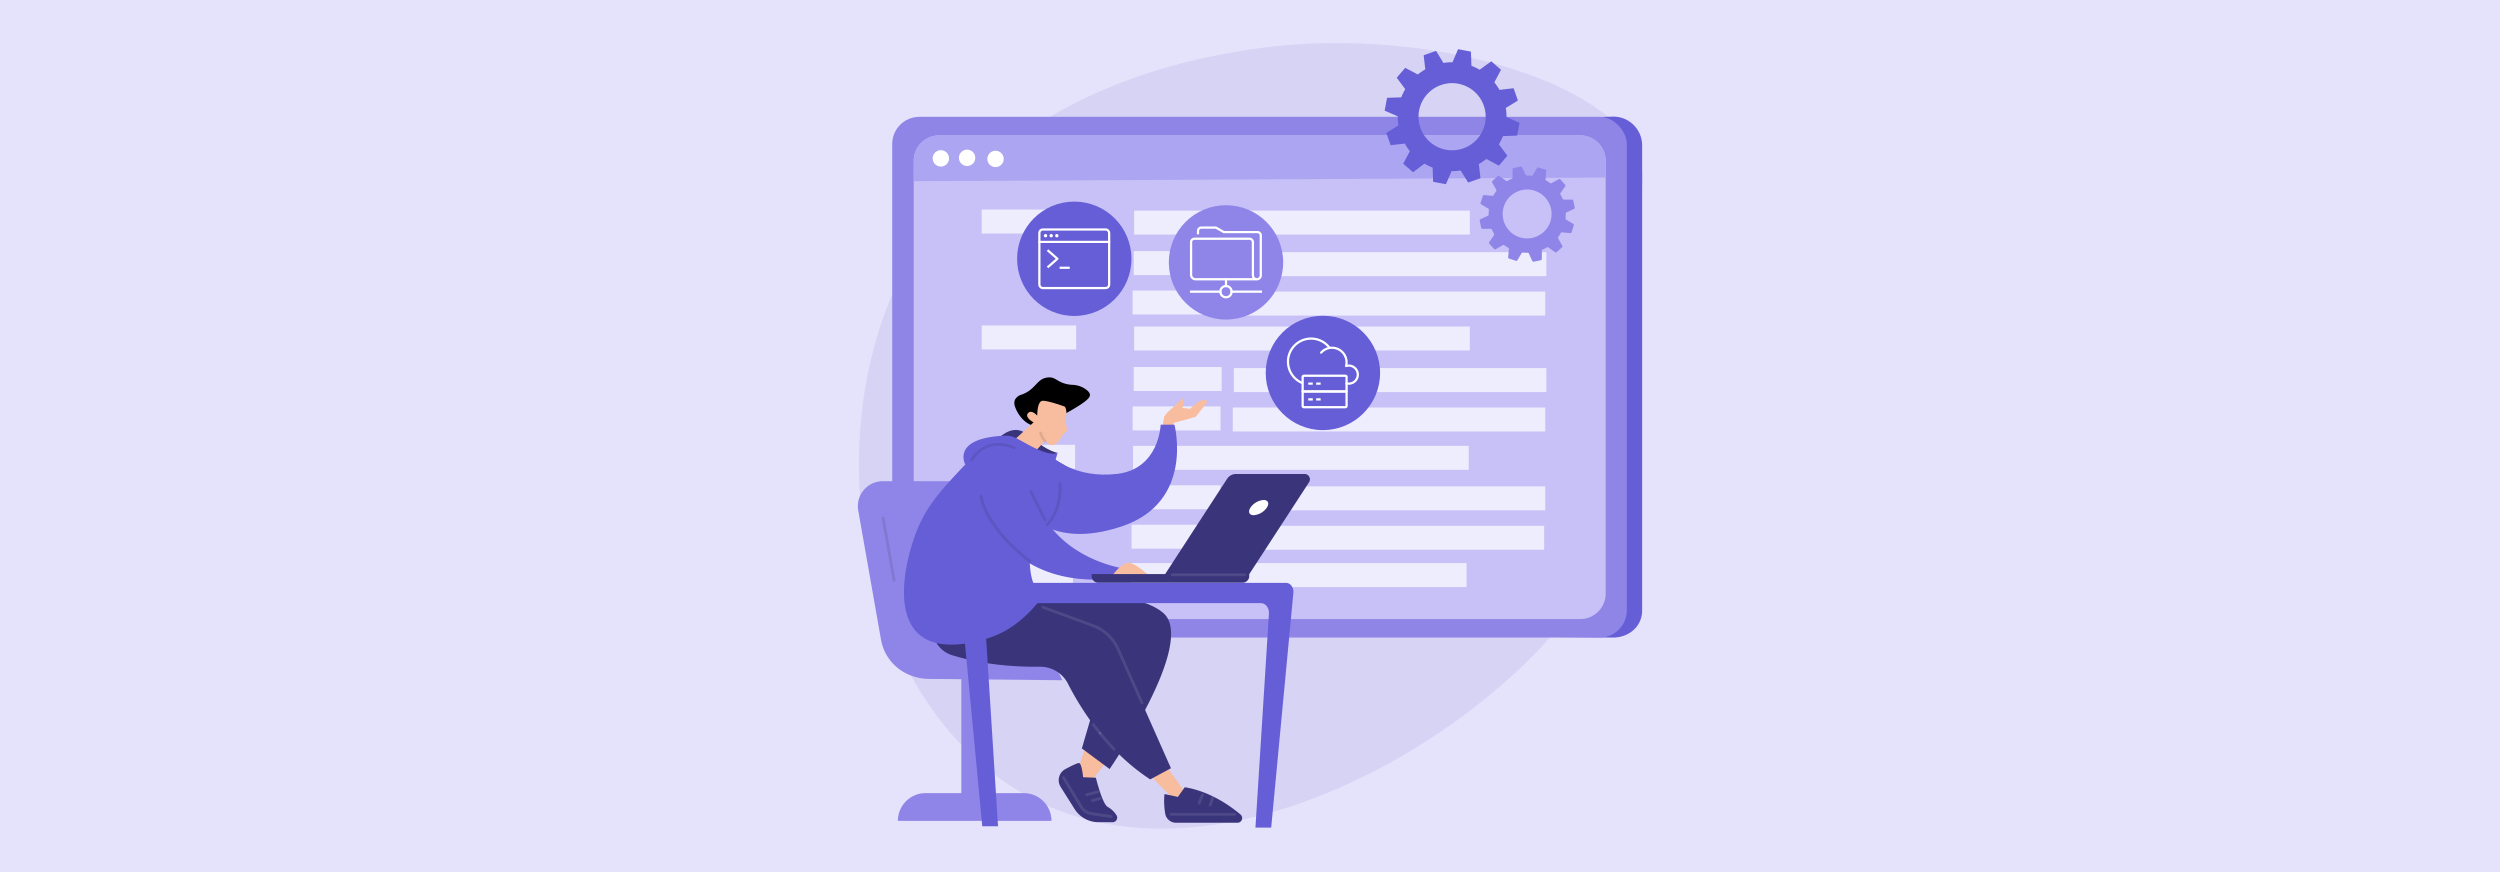 <svg xmlns="http://www.w3.org/2000/svg" viewBox="0 0 860 300"><defs><style>.a{fill:#e5e3fb;}.b{fill:#4b3eb8;}.b,.j,.m{opacity:0.1;}.c{fill:#665ed7;}.d{fill:#8f85e7;}.e{fill:#c7c1f7;}.f{fill:#aca5f1;}.g,.m{fill:#fff;}.h{opacity:0.7;}.i{fill:#8f85e8;}.k{fill:#3a357a;}.l{fill:#f7bd9e;}.n,.o{fill:none;stroke:#fff;stroke-linejoin:round;stroke-width:0.77px;}.n{stroke-linecap:square;}.o{stroke-linecap:round;}</style></defs><rect class="a" width="860" height="300"/><path class="b" d="M427.82,17.37c-18.14,3-86.42,14.41-117.41,76.34-29.91,59.77-13.59,143.62,37.22,176.63,81.55,53,211.89-51,205.85-93.57-2.26-15.94-23-18.66-26.48-40.42-5.52-34.41,42.23-53,37.81-78.57C559.72,28.25,488.26,7.29,427.82,17.37Z"/><path class="c" d="M492.64,212.44c-6.17-4.4-12.56-8.5-19.06-12.41C460.4,192.08,446.73,185,433,178.1c-7.24-3.62-14.67-6.89-22-10.26s-14.83-6.75-22.25-10.1l-20.33-9.22C345.79,100.78,320.9,46.65,324,46.65l231-6.54A9.92,9.92,0,0,1,564.9,50V210c0,5.45-4.53,9.32-10,9.32l-52.27-.5C499.15,216.26,496.17,215,492.64,212.44Z"/><rect class="d" x="306.92" y="40.19" width="252.7" height="179.13" rx="9.35"/><path class="e" d="M323.13,46.58H543.54a8.75,8.75,0,0,1,8.81,8.69v149a8.75,8.75,0,0,1-8.81,8.69H323.13a8.75,8.75,0,0,1-8.81-8.69v-149A8.75,8.75,0,0,1,323.13,46.58Z"/><path class="f" d="M552.35,61.07V55.65a8.77,8.77,0,0,0-9.05-9.07H323.13a8.61,8.61,0,0,0-8.76,9.05l-.05,6.69Z"/><circle class="g" cx="323.65" cy="54.48" r="2.82"/><circle class="g" cx="332.68" cy="54.29" r="2.82"/><circle class="g" cx="342.46" cy="54.67" r="2.82"/><g class="h"><rect class="g" x="337.7" y="111.96" width="32.5" height="8.25"/><rect class="g" x="390.14" y="112.32" width="115.48" height="8.25"/><rect class="g" x="337.33" y="153.01" width="32.5" height="8.25"/><rect class="g" x="389.76" y="153.38" width="115.48" height="8.25"/><rect class="g" x="336.58" y="193.33" width="32.5" height="8.25"/><rect class="g" x="389.01" y="193.7" width="115.48" height="8.25"/><rect class="g" x="390" y="126.25" width="30.25" height="8.25"/><rect class="g" x="424.44" y="126.62" width="107.5" height="8.25"/><rect class="g" x="389.62" y="139.81" width="30.25" height="8.25"/><rect class="g" x="424.07" y="140.18" width="107.5" height="8.25"/><rect class="g" x="337.7" y="72.08" width="32.5" height="8.25"/><rect class="g" x="390.14" y="72.45" width="115.48" height="8.25"/><rect class="g" x="390" y="86.38" width="30.25" height="8.25"/><rect class="g" x="424.45" y="86.75" width="107.5" height="8.25"/><rect class="g" x="389.62" y="99.94" width="30.25" height="8.25"/><rect class="g" x="424.07" y="100.31" width="107.5" height="8.25"/><rect class="g" x="389.62" y="166.94" width="30.25" height="8.25"/><rect class="g" x="424.07" y="167.31" width="107.5" height="8.25"/><rect class="g" x="389.25" y="180.5" width="30.25" height="8.25"/><rect class="g" x="423.69" y="180.87" width="107.5" height="8.25"/></g><circle class="c" cx="369.55" cy="89.02" r="19.67"/><circle class="c" cx="455.08" cy="128.29" r="19.67"/><circle class="i" cx="421.74" cy="90.26" r="19.67"/><path class="i" d="M541.21,69a.42.42,0,0,0-.41-.34l-2.87,0a.44.44,0,0,1-.38-.26,11,11,0,0,0-.76-1.49.42.42,0,0,1,0-.46l1.65-2.35a.41.41,0,0,0,0-.52l-1.68-1.87a.43.43,0,0,0-.52-.09L533.72,63a.41.41,0,0,1-.45,0,14.75,14.75,0,0,0-1.41-.91.41.41,0,0,1-.21-.4l.26-2.87a.42.42,0,0,0-.29-.44l-2.39-.77a.42.42,0,0,0-.5.19l-1.46,2.46a.4.4,0,0,1-.41.2,13.25,13.25,0,0,0-1.67-.08.42.42,0,0,1-.39-.24l-1.21-2.61a.42.42,0,0,0-.47-.24l-2.45.53a.42.42,0,0,0-.34.41l0,2.87a.43.43,0,0,1-.26.38,13.88,13.88,0,0,0-1.49.76.42.42,0,0,1-.46,0l-2.34-1.66a.44.44,0,0,0-.53,0l-1.87,1.69a.42.42,0,0,0-.08.52l1.41,2.5a.43.43,0,0,1,0,.46,13,13,0,0,0-.9,1.41.43.43,0,0,1-.41.21l-2.86-.26a.41.41,0,0,0-.44.29l-.78,2.39a.43.43,0,0,0,.19.5l2.47,1.46a.43.43,0,0,1,.2.41,13.32,13.32,0,0,0-.08,1.68.42.42,0,0,1-.25.39l-2.6,1.2a.42.42,0,0,0-.24.47l.53,2.46a.42.42,0,0,0,.41.34l2.86,0a.42.42,0,0,1,.39.26,13,13,0,0,0,.75,1.49.43.43,0,0,1,0,.46l-1.66,2.34a.42.42,0,0,0,0,.53l1.68,1.87a.42.42,0,0,0,.52.08l2.5-1.4a.41.41,0,0,1,.46,0,16,16,0,0,0,1.4.91.41.41,0,0,1,.22.4l-.26,2.86a.43.43,0,0,0,.29.45l2.39.77a.42.42,0,0,0,.49-.19l1.47-2.47a.41.41,0,0,1,.41-.2,13.25,13.25,0,0,0,1.67.09.41.41,0,0,1,.39.24l1.2,2.61a.43.43,0,0,0,.48.23l2.45-.52a.42.42,0,0,0,.34-.41l0-2.87a.42.42,0,0,1,.26-.39,13,13,0,0,0,1.49-.75.43.43,0,0,1,.46,0l2.34,1.66a.42.42,0,0,0,.53,0l1.86-1.68a.41.41,0,0,0,.09-.52L536,82a.41.41,0,0,1,0-.45,11.68,11.68,0,0,0,.91-1.41.42.42,0,0,1,.41-.21l2.86.26a.43.43,0,0,0,.44-.29l.77-2.4a.42.42,0,0,0-.18-.49l-2.47-1.46a.44.44,0,0,1-.2-.42,13.25,13.25,0,0,0,.08-1.67.42.42,0,0,1,.24-.39l2.61-1.2a.44.44,0,0,0,.24-.48ZM525.93,82a8.41,8.41,0,1,1,7.79-9A8.41,8.41,0,0,1,525.93,82Z"/><path class="c" d="M522.16,34.59l-1.48-4.24-4.87.57a17.87,17.87,0,0,0-1.76-2.59l2.3-4.32L513,21.08,509,24a19.27,19.27,0,0,0-2.82-1.36L506,17.76l-4.41-.84-1.94,4.5a18.18,18.18,0,0,0-3.11.24L494,17.5,489.74,19l.56,4.86a19.23,19.23,0,0,0-2.58,1.76l-4.32-2.29-2.92,3.4,2.92,3.93a18.25,18.25,0,0,0-1.35,2.82l-4.9.17-.83,4.41L480.81,40a18.3,18.3,0,0,0,.24,3.12l-4.15,2.6,1.48,4.23,4.87-.56A17.77,17.77,0,0,0,485,52l-2.3,4.32,3.4,2.93L490,56.29a18.25,18.25,0,0,0,2.82,1.35l.17,4.9,4.4.83,1.95-4.49a18.18,18.18,0,0,0,3.11-.24l2.6,4.15,4.23-1.48-.56-4.87a19.23,19.23,0,0,0,2.58-1.76l4.32,2.3,2.92-3.4-2.92-3.94A18.59,18.59,0,0,0,517,46.83l4.9-.18.83-4.4-4.49-2a18.18,18.18,0,0,0-.24-3.11ZM503.35,51.05a11.55,11.55,0,1,1,7.07-14.72A11.54,11.54,0,0,1,503.35,51.05Z"/><path class="i" d="M365.42,234l-45.62-.45c-8.25,0-15.31-5.39-16.75-13.58l-7.81-44.32a8.59,8.59,0,0,1,8.4-10.12h29.77Z"/><polygon class="i" points="338.2 277.1 330.7 277.1 330.7 233.46 338.2 233.69 338.2 277.1"/><path class="i" d="M352.17,272.83H318.41a9.54,9.54,0,0,0-9.54,9.54h52.84A9.54,9.54,0,0,0,352.17,272.83Z"/><path class="j" d="M307.58,200.22a.49.49,0,0,1-.48-.4l-3.79-21.51a.5.5,0,0,1,.4-.57.49.49,0,0,1,.56.4l3.79,21.51a.48.48,0,0,1-.4.56Z"/><path class="k" d="M342.75,151.55s4.69-5.69,9.51-2.85c2.81,1.65,5.23,4.46,9.07,6.21a12.19,12.19,0,0,0,2.52.89s-2.65,1.59-10.22,1.85A12.18,12.18,0,0,1,342.75,151.55Z"/><path d="M356.13,146.59c-3.85-.62-6.19-4.44-6.9-6.54a3.34,3.34,0,0,1-.08-2.55,3.78,3.78,0,0,1,2.36-1.78c4.89-1.76,5.07-5.46,8.89-5.87,3.1-.34,3.16,2.08,8.29,2.53a8.51,8.51,0,0,1,4.24,1.16c.77.5,1.85,1.2,2,2.16s-.61,2.44-10.69,7.81C358.49,146.58,357.43,146.8,356.13,146.59Z"/><path class="l" d="M366.28,139.87s-5.63-2.06-7.59-2-1.88,5.11-1.88,5.11-2-2.29-3.2-.82,1.93,3.13,1.93,3.13l-9.89,9.06,9.16,2.38,4.66-5.07s1.56,1.8,3,1.43S366,149,366,149a1.31,1.31,0,0,0,1.06-1.64l-.36-1.34a5.08,5.08,0,0,1,0-2.51,5.59,5.59,0,0,0-.2-3.31Z"/><path class="j" d="M359.47,152.2a.5.5,0,0,1-.37-.17,7.17,7.17,0,0,1-1.59-3,.49.49,0,0,1,.39-.57.49.49,0,0,1,.57.39,6.32,6.32,0,0,0,1.37,2.56.49.49,0,0,1-.37.81Z"/><path class="l" d="M369.39,268.08c.65-.66,4.4-12.33,4.4-12.33l7.42,5.29L373.08,272Z"/><path class="k" d="M382.75,282.84l-4.93,0a9.73,9.73,0,0,1-8.08-4.41l-4.87-7.72a4.34,4.34,0,0,1,1.63-6.15c2-1.08,4.17-2.13,4.67-2.08,1,.09,1.42,4.89,1.42,4.89l4.4.17s2.17,9,4.08,10.05a8.39,8.39,0,0,1,3,2.85A1.57,1.57,0,0,1,382.75,282.84Z"/><path class="m" d="M382.26,281.4h-.08l-6.74-1a5.58,5.58,0,0,1-4-2.66l-6-10a.49.49,0,0,1,.17-.67.48.48,0,0,1,.67.17l6,9.95a4.61,4.61,0,0,0,3.28,2.21l6.75,1a.49.49,0,0,1-.07,1Z"/><path class="m" d="M373.93,273.91a.48.48,0,0,1-.13-1l3.76-1a.49.49,0,0,1,.26.94l-3.76,1Z"/><path class="m" d="M375.89,275.85a.49.49,0,0,1-.12-1l2.52-.61a.48.48,0,0,1,.59.35.47.47,0,0,1-.36.59l-2.52.62Z"/><polygon class="l" points="394.69 265.85 403.3 274.5 407.87 272.83 399.93 261.76 394.69 265.85"/><path class="k" d="M400.58,273.15a25,25,0,0,0,.29,6.93,3.79,3.79,0,0,0,3.71,2.95h21.14a1.61,1.61,0,0,0,1-2.85c-3.75-3.15-10.67-8-19.16-9.37l-2.37,3.32Z"/><path class="m" d="M424.71,280.62h-21.9a.49.49,0,0,1,0-1h21.9a.49.49,0,0,1,0,1Z"/><path class="m" d="M412.49,276.73a.58.58,0,0,1-.18,0,.49.49,0,0,1-.27-.64l1.16-2.81a.49.49,0,1,1,.9.37l-1.16,2.81A.49.49,0,0,1,412.49,276.73Z"/><path class="m" d="M416.3,277.47l-.15,0a.48.48,0,0,1-.31-.62l.84-2.53a.48.48,0,0,1,.92.3l-.83,2.54A.49.49,0,0,1,416.3,277.47Z"/><path class="k" d="M349.12,205.32s39.35-4.59,51.05,5.54-18.47,53.69-18.47,53.69l-9.54-7.08,9-30.78-36.38-10.33Z"/><path class="k" d="M327.46,225.36c5.72,1.82,15.94,4.16,30.24,4a10.68,10.68,0,0,1,9.66,5.8c4.23,8.31,13.39,23.26,28.32,32.95l7.13-3.84-18.2-41a15.1,15.1,0,0,0-8.61-8.06L339.94,202s-11.18-3.13-16.67,6.85a25.6,25.6,0,0,0-2.07,4.83A9.45,9.45,0,0,0,327.46,225.36Z"/><path class="m" d="M392.84,242.27a.48.48,0,0,1-.45-.29l-8.22-18.51a14.71,14.71,0,0,0-8.34-7.79l-17.27-6.33a.49.49,0,0,1,.34-.92l17.27,6.33a15.67,15.67,0,0,1,8.89,8.32l8.22,18.51a.49.49,0,0,1-.24.64A.51.51,0,0,1,392.84,242.27Z"/><path class="m" d="M383.24,258.19a.51.51,0,0,1-.36-.15c-1.65-1.73-3.28-3.58-4.85-5.51a.49.49,0,0,1,.08-.68.48.48,0,0,1,.68.07c1.55,1.91,3.16,3.74,4.8,5.44a.49.49,0,0,1,0,.69A.47.47,0,0,1,383.24,258.19Z"/><path class="m" d="M378.41,252.71a.49.49,0,0,1-.38-.18c-.76-.94-1.52-1.92-2.26-2.92a.49.49,0,1,1,.78-.58c.73,1,1.49,1.95,2.24,2.89a.49.49,0,0,1-.07.69A.5.5,0,0,1,378.41,252.71Z"/><path class="l" d="M400.49,143.29a9.43,9.43,0,0,1,1.63-1.9l4.73-4.39s.61,2.11-.13,3.36a16.26,16.26,0,0,1,2.6.3s2.16-1.9,2.69-2.23a4,4,0,0,1,2-.84,2.88,2.88,0,0,1,1.44.56l-4.15,5.27-7.55,2.07-1.57,13-3.44-4.61Z"/><path class="c" d="M362,157.18s7.68,7.54,22.27,5.84,15-16.93,15-16.93H404s7.07,26.61-18.16,35-33.46-6.31-33.46-6.31Z"/><path class="c" d="M341.64,218.93s-15.52,6.2-24.27.22c-11.05-7.54-5.29-29-1.36-38.08,3.47-8,8.79-13.62,16.59-21.86,2.22-2.36,3.57-3.58,5.62-4.57,8.14-3.89,18,.52,22.85,2.69a48.59,48.59,0,0,1,8.41,4.84S353.91,181.38,354.23,193s5.1,11.17,5.1,11.17S352.72,214.83,341.64,218.93Z"/><path class="c" d="M354.54,164.47a34.34,34.34,0,0,0,4,12.41c8,14.44,24.12,17.94,27.3,18.57L382.68,199s-34.2,5.61-44.12-25.63c0,0-3.76-11.66,4.61-14.54a8.4,8.4,0,0,1,11.37,5.65Z"/><path class="l" d="M382.33,198.3c.26-.15,2.65-3.85,5.27-4.62s8.32,5,8.32,5Z"/><path class="c" d="M332.05,159.78s-4.9-8.81,12.78-9.87c2.92-.18,3.87.22,8,2.57,8.84,5.05,11,3.32,11,3.32l-1.9,6.1Z"/><path class="j" d="M334.19,158.76a.53.53,0,0,1-.23-.06.48.48,0,0,1-.19-.66c0-.09,4.9-8.74,15.23-4.48a.48.48,0,0,1,.26.64.47.47,0,0,1-.63.26c-9.51-3.92-13.83,3.72-14,4A.48.48,0,0,1,334.19,158.76Z"/><path class="j" d="M354.23,193.53a.45.45,0,0,1-.29-.1c-.61-.44-14.82-10.93-16.94-22.62a.49.49,0,1,1,1-.17c2.05,11.3,16.41,21.9,16.55,22a.5.5,0,0,1,.11.69A.49.49,0,0,1,354.23,193.53Z"/><path class="j" d="M360.29,180.93a.52.52,0,0,1-.33-.12.49.49,0,0,1,0-.69c5.07-5.67,4.16-13.68,4.15-13.76a.5.5,0,0,1,.43-.55.49.49,0,0,1,.54.43c0,.34,1,8.52-4.39,14.53A.46.46,0,0,1,360.29,180.93Z"/><path class="j" d="M359.48,179.32a.49.49,0,0,1-.44-.26l-4.85-9.69a.49.49,0,1,1,.87-.44l4.86,9.69a.48.48,0,0,1-.22.65A.44.44,0,0,1,359.48,179.32Z"/><path class="k" d="M429.62,197.7H400.67l21.46-33a3.69,3.69,0,0,1,3.1-1.65h23.49a1.84,1.84,0,0,1,1.61,2.82Z"/><path class="g" d="M435.8,174.61a6.12,6.12,0,0,1-4.52,2.62c-1.56,0-2.06-1.17-1.11-2.62a6.13,6.13,0,0,1,4.51-2.62C436.24,172,436.74,173.17,435.8,174.61Z"/><path class="k" d="M375.54,197.47h54.19a0,0,0,0,1,0,0v.7a2.3,2.3,0,0,1-2.3,2.3h-49.6a2.3,2.3,0,0,1-2.3-2.3v-.7A0,0,0,0,1,375.54,197.47Z"/><path class="m" d="M428.11,198.22H403.25a.49.49,0,0,1-.49-.49.48.48,0,0,1,.49-.48h24.86a.48.48,0,0,1,.49.48A.49.49,0,0,1,428.11,198.22Z"/><path class="c" d="M442.38,200.5H333.77c-2,0-3.6,2.12-3.37,4.54l7.5,79.2h5.42l-4.7-74.33a2.13,2.13,0,0,1,1.87-2.43h93.23c1.64,0,2.92,1.67,2.8,3.63l-4.65,73.59h5.42l7.63-80.77C445.09,202.1,443.9,200.5,442.38,200.5Z"/><rect class="n" x="357.54" y="78.95" width="24.01" height="20.14" rx="1.16"/><circle class="g" cx="359.67" cy="81.08" r="0.58"/><circle class="g" cx="361.61" cy="81.08" r="0.58"/><circle class="g" cx="363.54" cy="81.08" r="0.58"/><line class="o" x1="357.54" y1="83.21" x2="381.55" y2="83.21"/><polyline class="n" points="360.64 86.31 363.74 89.02 360.64 91.73"/><line class="n" x1="364.9" y1="92.11" x2="367.61" y2="92.11"/><path class="o" d="M454.48,121.3a5,5,0,0,1,8.73,3.41,4.75,4.75,0,0,1-.15,1.2,3.22,3.22,0,0,1,.93-.14,3.1,3.1,0,0,1,0,6.2h-.78"/><path class="o" d="M457.31,119.58a7.94,7.94,0,1,0-9.59,12.06"/><path class="o" d="M448.5,129.26h14.33a.39.39,0,0,1,.39.39v5a0,0,0,0,1,0,0H448.11a0,0,0,0,1,0,0v-5A.39.39,0,0,1,448.5,129.26Z"/><path class="o" d="M448.11,134.68h15.11a0,0,0,0,1,0,0v5a.39.39,0,0,1-.39.39H448.5a.39.39,0,0,1-.39-.39v-5A0,0,0,0,1,448.11,134.68Z"/><line class="n" x1="450.43" y1="131.97" x2="451.21" y2="131.97"/><line class="n" x1="453.14" y1="131.97" x2="453.92" y2="131.97"/><line class="n" x1="450.43" y1="137.39" x2="451.21" y2="137.39"/><line class="n" x1="453.14" y1="137.39" x2="453.92" y2="137.39"/><circle class="n" cx="421.74" cy="100.33" r="1.94"/><line class="n" x1="421.74" y1="96.07" x2="421.74" y2="98.39"/><line class="n" x1="423.68" y1="100.33" x2="433.75" y2="100.33"/><line class="n" x1="419.8" y1="100.33" x2="409.73" y2="100.33"/><path class="n" d="M431.81,96.07H411.28a1.55,1.55,0,0,1-1.55-1.55V83.29a1.16,1.16,0,0,1,1.17-1.16h19A1.16,1.16,0,0,1,431,83.29V94.71a1.36,1.36,0,0,0,1.35,1.36h0a1.36,1.36,0,0,0,1.36-1.36V81a1.16,1.16,0,0,0-1.16-1.16H421l-2.72-1.55h-5a1.16,1.16,0,0,0-1.16,1.17v.77"/></svg>